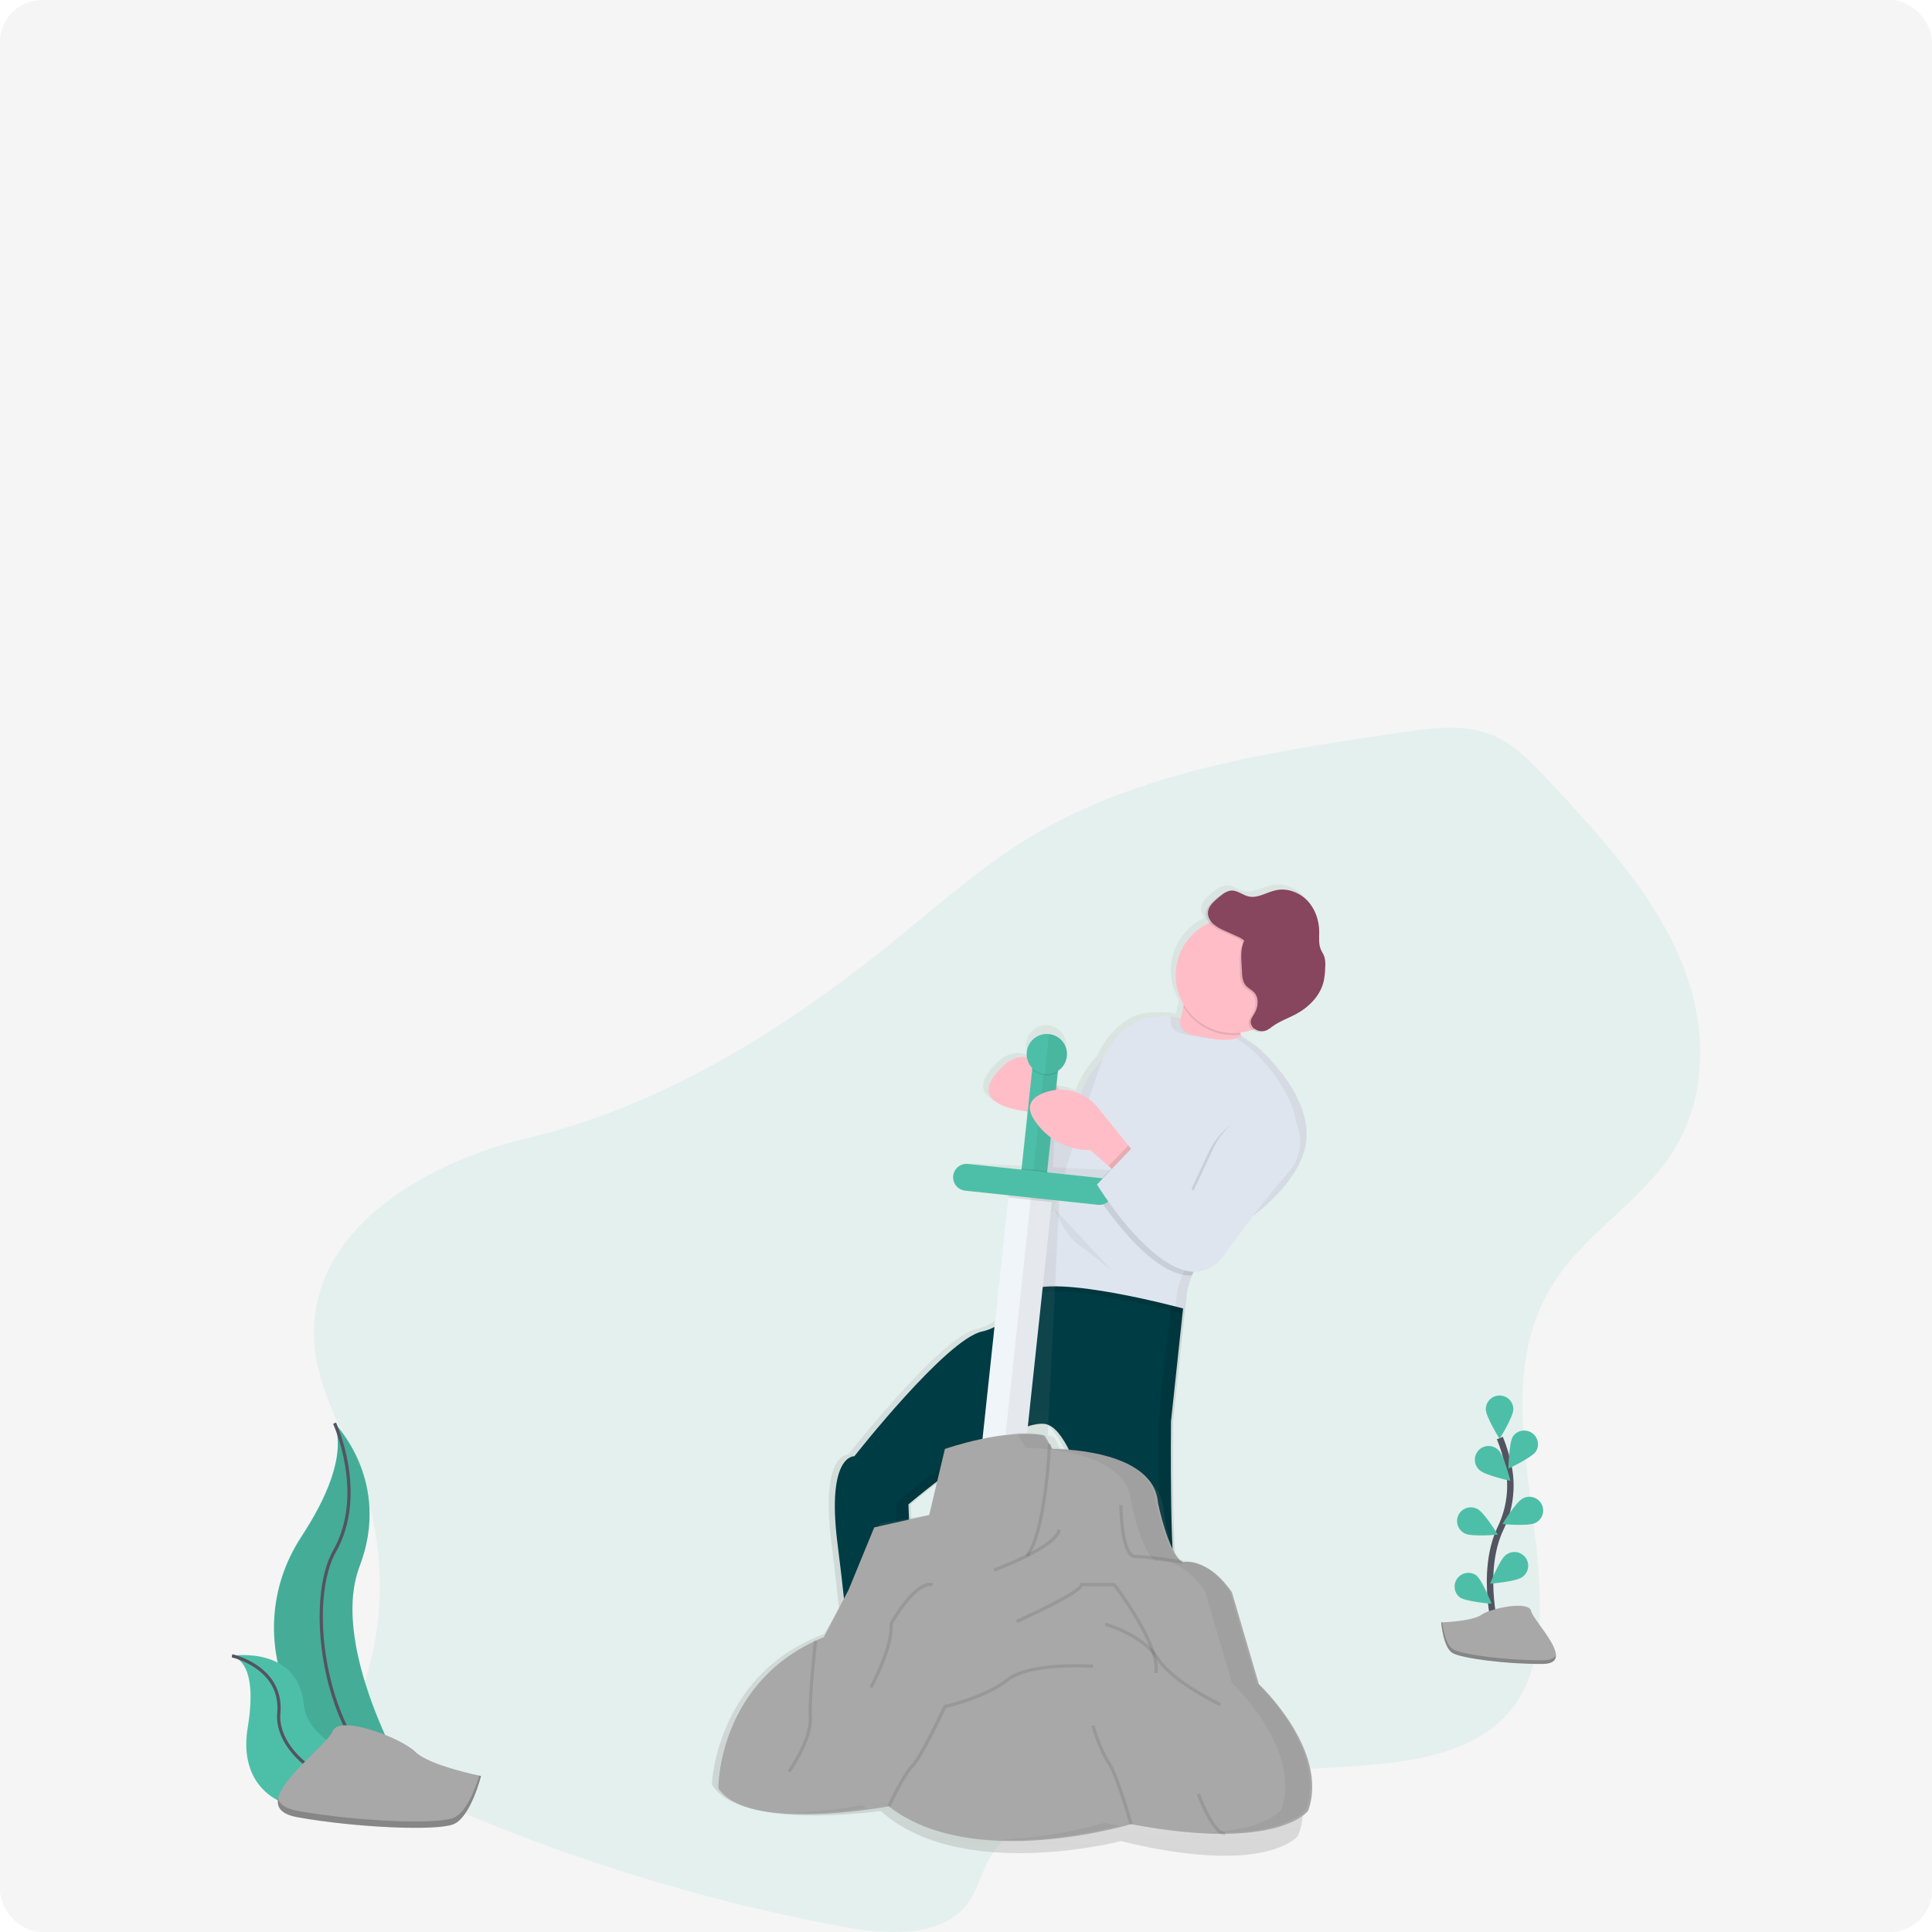 <svg width="600" height="600" viewBox="0 0 600 600" fill="none" xmlns="http://www.w3.org/2000/svg">
<rect width="600" height="600" rx="13" fill="#F5F5F5"/>
<g clip-path="url(#clip0_2100_1241)">
<path opacity="0.1" d="M97.686 417.972C98.968 432.385 107.151 445.432 112.145 459.157C119.208 478.651 119.874 499.884 114.047 519.781C112.859 523.871 111.392 527.973 111.392 532.162C111.392 546.6 127.865 556.185 142.832 562.559C180.876 578.688 220.556 590.66 261.179 598.267C274.462 600.773 291.054 601.853 299.459 592.431C303.495 587.905 304.47 581.997 307.433 576.92C314.987 563.972 333.37 558.943 349.873 556.061C369.767 552.589 389.848 550.281 410.012 549.149C430.311 548.009 453.359 547.014 466.813 533.707C475.364 525.245 477.852 513.569 478.194 502.541C479.31 466.364 461.999 427.215 484.218 395.882C493.533 382.742 508.745 373.144 517.992 359.965C531.378 340.869 530.223 316.615 521.16 296.264C512.096 275.912 496.043 258.609 480.22 241.651C474.987 236.046 469.404 230.214 461.546 227.614C453.368 224.907 444.095 226.15 435.326 227.43C395.438 233.245 354.037 239.581 320.583 259.552C303.97 269.47 290.092 282.333 275.266 294.163C243.249 319.723 206.157 343.332 163.879 353.425C129.532 361.626 94.599 383.745 97.686 417.972Z" fill="#4DBFA8"/>
<path d="M387.281 556.227C387.969 546.741 387.759 539.466 386.853 538.723C386.468 538.403 386.113 537.251 385.831 536.034C386.802 535.308 387.323 534.458 387.088 533.472C385.951 528.733 367.961 493.845 365.067 493.209C362.172 492.573 362.771 440.872 362.771 440.872L366.995 401.433H366.935C367.278 399.296 367.862 397.205 368.675 395.199C368.837 394.802 369.008 394.418 369.179 394.038C372.676 394.162 376.02 392.612 378.91 388.535C382.056 384.095 384.981 380.146 387.631 376.684C393.89 371.817 401.594 364.303 403.83 355.589C407.785 340.186 389.722 324.424 389.722 324.424L384.1 320.645C384.027 320.432 383.963 320.218 383.903 320.005C383.843 319.792 383.792 319.578 383.745 319.382C385.043 319.229 386.321 318.934 387.554 318.502C388.112 318.885 388.76 319.116 389.435 319.174C390.109 319.231 390.787 319.113 391.402 318.831L391.479 318.788C391.689 318.735 391.893 318.664 392.09 318.575C392.705 318.24 393.287 317.847 393.826 317.401C396.023 315.787 398.648 314.895 401.047 313.605C405.13 311.415 408.695 307.808 409.734 303.287C410.025 301.821 410.181 300.332 410.2 298.838C410.314 297.761 410.224 296.672 409.935 295.628C409.653 294.808 409.127 294.095 408.798 293.292C408.084 291.55 408.37 289.587 408.332 287.704C408.281 284.156 407.049 280.57 404.561 278.03C402.073 275.489 398.349 274.128 394.886 274.866C393.959 275.081 393.05 275.366 392.167 275.72C391.77 275.865 391.376 276.019 390.983 276.147C389.431 276.715 387.883 277.146 386.28 276.774C384.361 276.326 382.689 274.717 380.722 274.947C380.312 275.002 379.914 275.123 379.542 275.306C378.837 275.532 378.176 275.879 377.589 276.33C376.7 276.963 375.858 277.659 375.071 278.414C374.07 279.374 373.113 280.527 372.971 281.906C372.937 282.477 373.016 283.049 373.204 283.589C373.392 284.129 373.685 284.626 374.066 285.053C371.782 286.113 369.746 287.639 368.087 289.531C366.428 291.424 365.183 293.641 364.432 296.042C363.682 298.443 363.442 300.974 363.728 303.473C364.013 305.971 364.819 308.383 366.093 310.553C366.058 310.749 366.023 310.948 365.986 311.151C365.708 312.659 365.351 314.153 364.917 315.625C364.929 315.351 364.971 315.079 365.041 314.814C364.754 314.75 364.459 314.694 364.156 314.643H364.019C363.751 314.597 363.48 314.557 363.207 314.523H363.138C359.03 314.007 354.015 314.464 351.168 316.09C346.496 318.776 342.846 322.93 340.783 327.903C337.782 330.928 335.478 334.57 334.033 338.576C331.93 337.584 329.62 337.107 327.295 337.185C323.832 330.354 317.282 321.841 308.698 330.939C299.664 340.515 310.758 343.319 318.364 344.143C318.616 345.021 319.008 345.851 319.527 346.602C320.077 347.435 320.681 348.231 321.335 348.985C321.092 349.062 320.833 349.075 320.583 349.023C318.834 348.536 318.963 366.373 326.782 371.578C325.483 374.831 323.798 377.917 321.763 380.769C318.883 384.872 316.617 389.372 315.038 394.128C314.23 396.608 313.653 398.969 313.815 400.318C313.831 400.473 313.863 400.626 313.909 400.775C313.929 400.838 313.954 400.899 313.982 400.959C314.009 401.014 314.04 401.067 314.076 401.117C314.109 401.161 314.146 401.203 314.187 401.24C314.225 401.276 314.267 401.307 314.311 401.334C314.356 401.36 314.403 401.382 314.452 401.398C314.502 401.413 314.554 401.423 314.606 401.428H314.632C314.689 401.432 314.746 401.432 314.803 401.428H314.837C314.9 401.423 314.963 401.415 315.025 401.403H315.068L315.26 401.351H315.324L315.521 401.275L315.606 401.24L315.82 401.138L315.914 401.091L316.158 400.95L316.248 400.899L316.551 400.707L316.611 400.668L317 400.391C316.624 401.125 316.188 401.924 315.688 402.748C313.217 406.778 309.155 411.448 303.17 412.763C292.054 415.201 263.449 451.712 263.449 451.712C263.449 451.712 254.629 451.101 258.203 479.176C261.777 507.25 262.453 522.487 262.453 522.487L262.611 522.586C259.259 526.394 252.423 533.233 246.48 533.314C238.238 533.425 233.381 538.839 237.297 542.224C241.213 545.61 283.897 540.277 283.897 540.277C283.897 540.277 284.179 529.139 282.149 524.02C282.49 523.719 282.81 523.396 283.106 523.051L280.998 466.744C280.998 466.744 307.646 443.933 320.638 441.722C320.553 441.675 320.467 441.632 320.386 441.589C321.208 441.461 322.044 441.445 322.87 441.542C334.225 443.083 342.844 494.776 342.844 494.776C342.844 494.776 344.935 502.913 351.176 509.184C357.418 515.456 371.27 539.684 371.27 539.684L371.847 539.62L371.924 539.752C371.924 543.424 371.364 548.936 368.504 553.235C363.801 560.313 376.999 563.054 376.999 563.054C376.999 563.054 386.597 565.714 387.281 556.227Z" fill="url(#paint0_linear_2100_1241)"/>
<path d="M266.595 520.246C266.595 520.246 256.664 533.28 248.447 533.395C240.23 533.51 235.386 538.885 239.294 542.25C243.201 545.614 285.782 540.328 285.782 540.328C285.782 540.328 286.184 524.31 282.499 521.971C278.814 519.631 266.595 520.246 266.595 520.246Z" fill="#444176"/>
<path d="M373.241 535.893C373.241 535.893 374.763 546.216 370.069 553.256C365.375 560.296 378.543 563.011 378.543 563.011C378.543 563.011 388.106 565.671 388.803 556.24C389.5 546.809 389.273 539.59 388.376 538.821C387.478 538.053 386.73 532.746 386.73 532.746L373.241 535.893Z" fill="#444176"/>
<path d="M372.822 539.799C372.822 539.799 358.987 515.704 352.762 509.488C346.538 503.272 344.447 495.16 344.447 495.16C344.447 495.16 335.837 443.762 324.512 442.221C313.186 440.68 282.118 467.196 282.118 467.196L284.333 523.158C277.591 530.962 264.363 522.662 264.363 522.662C264.363 522.662 263.684 507.481 260.118 479.564C256.553 451.648 265.338 452.241 265.338 452.241C265.338 452.241 293.841 415.952 304.931 413.527C310.916 412.225 314.944 407.58 317.41 403.576C318.66 401.558 319.687 399.411 320.471 397.172L367.854 402.231L363.656 441.444C363.656 441.444 363.074 492.846 365.964 493.482C368.854 494.118 386.802 528.815 387.939 533.523C389.076 538.232 372.822 539.799 372.822 539.799Z" fill="#003C44"/>
<g opacity="0.1">
<path d="M322.293 442.366C321.779 442.063 321.212 441.862 320.622 441.772C309.297 440.235 278.229 466.748 278.229 466.748L280.448 522.722C278.425 525.061 275.818 525.954 273.18 526.056C277.186 526.987 281.824 526.91 285.009 523.208L282.773 467.221C282.773 467.221 309.34 444.564 322.293 442.366Z" fill="black"/>
<path d="M388.585 533.6C387.448 528.904 369.5 494.195 366.61 493.559C363.72 492.923 364.301 441.521 364.301 441.521L368.5 402.308L363.955 401.821L359.757 441.034C359.757 441.034 359.175 492.436 362.065 493.072C364.956 493.708 382.903 528.404 384.04 533.113C384.81 536.303 377.627 538.04 372.878 538.83L373.472 539.855C373.472 539.855 389.722 538.309 388.585 533.6Z" fill="black"/>
</g>
<path d="M395.947 336.074C395.947 336.074 351.138 334.567 359.329 328.56C364.383 324.85 366.567 317.597 367.504 312.581C367.843 310.808 368.068 309.015 368.179 307.214C368.179 307.214 392.065 304.849 386.191 313.725C384.652 316.056 384.587 318.698 385.336 321.328C387.443 328.74 395.947 336.074 395.947 336.074Z" fill="#FFBEC7"/>
<path d="M347.205 325.299C347.205 325.299 336.363 331.353 334.225 345.219C332.087 359.086 330.33 344.792 330.33 344.792C330.33 344.792 324.118 350.684 322.207 350.154C320.296 349.625 320.634 370.963 330.847 373.695C341.061 376.427 349.128 331.724 349.128 331.724L347.205 325.299Z" fill="#DFE5EE"/>
<path opacity="0.05" d="M347.205 325.299C347.205 325.299 336.363 331.353 334.225 345.219C332.087 359.086 330.33 344.792 330.33 344.792C330.33 344.792 324.118 350.684 322.207 350.154C320.296 349.625 320.634 370.963 330.847 373.695C341.061 376.427 349.128 331.724 349.128 331.724L347.205 325.299Z" fill="black"/>
<path d="M331.66 344.942C331.66 344.942 323.332 318.472 310.378 332.181C297.424 345.889 326.004 345.65 326.004 345.65L331.66 344.942Z" fill="#FFBEC7"/>
<path opacity="0.1" d="M386.195 313.729C384.656 316.06 384.592 318.702 385.34 321.332C381.835 321.789 378.272 321.202 375.099 319.645C371.926 318.088 369.284 315.631 367.504 312.58C367.843 310.808 368.068 309.015 368.179 307.214C368.179 307.214 392.069 304.849 386.195 313.729Z" fill="black"/>
<path d="M400.833 305.456C402.25 295.657 395.445 286.566 385.632 285.15C375.819 283.735 366.716 290.531 365.298 300.33C363.881 310.129 370.686 319.22 380.499 320.635C390.311 322.051 399.415 315.255 400.833 305.456Z" fill="#FFBEC7"/>
<path opacity="0.1" d="M367.855 402.239L367.239 407.973C362.01 406.577 326.141 397.3 318.548 402.875C318.188 403.145 317.808 403.386 317.411 403.597C318.661 401.579 319.687 399.432 320.472 397.193L367.855 402.239Z" fill="black"/>
<path d="M405.224 356.733C402.835 366.027 394.186 373.925 387.756 378.703C385.391 380.477 382.919 382.105 380.355 383.578C380.355 383.578 373.699 387.45 370.176 396.104C368.835 399.418 368.11 402.948 368.038 406.521C368.038 406.521 326.902 395.246 318.711 401.253C314.406 404.412 315.086 399.946 316.702 395.003C318.275 390.275 320.532 385.802 323.401 381.725C325.662 378.476 328.501 373.716 329.356 369.28C330.489 363.389 338.18 340.979 341.754 330.733C343.67 325.125 347.563 320.404 352.707 317.452C356.025 315.577 362.233 315.266 366.559 316.218C366.559 316.218 365.166 320.85 371.57 321.678C372.262 321.768 372.951 321.892 373.63 322.05C376.196 322.652 382.519 323.851 385.323 321.828L391.142 325.725C391.142 325.725 409.162 341.419 405.224 356.733Z" fill="#DFE5EE"/>
<path opacity="0.1" d="M386.293 294.863C386.699 294.103 386.404 293.121 385.823 292.481C385.198 291.881 384.458 291.415 383.647 291.11L379.744 289.343C378.43 288.824 377.205 288.104 376.114 287.208C375.071 286.26 374.318 284.89 374.459 283.494C374.6 282.098 375.554 280.975 376.554 280.023C377.339 279.273 378.178 278.581 379.064 277.952C379.772 277.382 380.611 276.998 381.505 276.834C383.459 276.603 385.126 278.204 387.041 278.653C389.927 279.327 392.702 277.333 395.592 276.719C399.046 275.984 402.779 277.342 405.241 279.865C407.704 282.388 408.952 285.957 409.003 289.484C409.033 291.358 408.76 293.326 409.469 295.034C409.794 295.832 410.324 296.541 410.602 297.356C410.891 298.395 410.981 299.478 410.867 300.55C410.854 302.04 410.704 303.527 410.418 304.99C409.384 309.485 405.827 313.067 401.757 315.236C399.363 316.517 396.746 317.405 394.557 319.006C394.026 319.448 393.453 319.838 392.847 320.171C392.235 320.449 391.562 320.564 390.893 320.507C390.224 320.449 389.58 320.22 389.025 319.842C388.637 319.594 388.317 319.253 388.093 318.851C387.869 318.449 387.749 317.997 387.743 317.537C387.785 316.623 388.401 315.851 388.875 315.069C390.115 313.033 390.406 310.147 388.756 308.418C388.033 307.662 387.046 307.218 386.332 306.446C385.186 305.165 385.049 303.32 385.011 301.613C384.9 298.424 384.818 295.102 386.152 292.22" fill="black"/>
<path d="M386.511 292.225C385.887 291.625 385.146 291.159 384.335 290.854L380.432 289.087C379.118 288.568 377.894 287.848 376.802 286.952C375.759 286.005 375.007 284.634 375.148 283.238C375.289 281.842 376.242 280.719 377.243 279.767C378.028 279.017 378.866 278.325 379.752 277.697C380.46 277.127 381.299 276.742 382.193 276.578C384.147 276.348 385.815 277.949 387.73 278.397C390.616 279.071 393.39 277.078 396.28 276.463C399.735 275.728 403.467 277.086 405.93 279.609C408.392 282.132 409.64 285.701 409.692 289.228C409.722 291.102 409.448 293.07 410.158 294.778C410.483 295.576 411.013 296.285 411.291 297.1C411.579 298.139 411.669 299.222 411.556 300.294C411.537 301.779 411.383 303.26 411.094 304.717C410.059 309.212 406.502 312.794 402.432 314.963C400.038 316.244 397.422 317.132 395.233 318.733C394.702 319.175 394.129 319.565 393.523 319.898C392.911 320.176 392.238 320.291 391.569 320.234C390.899 320.176 390.256 319.947 389.701 319.57C389.313 319.321 388.993 318.98 388.769 318.578C388.545 318.176 388.424 317.724 388.418 317.264C388.461 316.351 389.077 315.578 389.551 314.796C390.791 312.76 391.082 309.874 389.431 308.145C388.709 307.389 387.721 306.945 387.007 306.173C385.862 304.892 385.725 303.047 385.686 301.34C385.575 298.151 385.032 295.145 386.366 292.246" fill="#88455E"/>
<path opacity="0.1" d="M398.781 365.127C396.152 368.162 392.368 372.688 387.768 378.703C385.403 380.477 382.932 382.105 380.368 383.578C380.368 383.578 373.711 387.451 370.188 396.104C356.178 396.839 339.244 369.029 339.244 369.029L350.334 357.429L369.239 370.92L375.395 357.749C377.028 354.252 379.546 351.24 382.7 349.01C385.854 346.781 389.535 345.411 393.381 345.036L393.676 345.01C397.614 344.651 399.888 346.999 401.196 349.971C402.266 352.467 402.607 355.215 402.18 357.897C401.752 360.579 400.574 363.085 398.781 365.127Z" fill="black"/>
<g opacity="0.05">
<path d="M363.639 315.906C363.639 315.906 362.245 320.539 368.649 321.367C369.342 321.457 370.03 321.58 370.71 321.738C372.617 322.195 374.559 322.487 376.516 322.613C375.366 322.434 374.348 322.221 373.63 322.05C372.912 321.879 372.262 321.768 371.569 321.679C365.156 320.85 366.559 316.218 366.559 316.218C365.299 315.951 364.019 315.788 362.732 315.731C363.045 315.787 363.348 315.842 363.639 315.906Z" fill="black"/>
<path d="M391.146 325.73L385.327 321.832C384.891 322.135 384.409 322.367 383.899 322.519L388.226 325.418C388.226 325.418 406.242 341.108 402.304 356.422C399.914 365.716 391.265 373.614 384.835 378.391C382.471 380.166 379.999 381.794 377.435 383.267C377.435 383.267 370.779 387.139 367.256 395.793C365.979 398.962 365.267 402.33 365.152 405.744C366.978 406.21 368.051 406.504 368.051 406.504C368.123 402.931 368.847 399.401 370.189 396.087C373.711 387.433 380.368 383.561 380.368 383.561C382.932 382.088 385.403 380.46 387.768 378.686C394.181 373.913 402.847 366.01 405.237 356.716C409.162 341.419 391.146 325.73 391.146 325.73Z" fill="black"/>
<path d="M315.803 400.941L315.495 401.155C315.658 402.504 316.564 402.837 318.723 401.253C321.288 399.383 327.013 399.187 333.686 399.806C325.794 398.854 318.714 398.807 315.803 400.941Z" fill="black"/>
</g>
<path opacity="0.05" d="M327.312 375.155C327.312 375.155 330.617 383.694 335.205 386.789C339.792 389.884 345.799 395.131 345.799 395.131" fill="black"/>
<path d="M389.804 528.994L382.912 499.271C379.971 494.391 376.948 491.77 374.413 490.374C371.147 488.368 368.547 488.38 367.726 488.453L366.803 487.48C363.289 482.523 361.425 469.549 361.425 469.549C361.241 463.465 357.38 459.345 352.413 456.562C344.042 451.554 332.037 450.585 329.485 450.435L327.45 446.392L326.902 446.26L326.774 446.004C326.347 445.888 325.863 445.79 325.397 445.696L328.997 371.928L329.031 371.215L343.247 371.906C344.359 371.919 345.434 371.5 346.244 370.738C347.055 369.977 347.538 368.931 347.593 367.821C347.649 366.711 347.271 365.623 346.541 364.785C345.81 363.946 344.783 363.423 343.674 363.325L327.031 362.514V362.155L328.587 330.281V329.922C329.328 329.343 329.935 328.611 330.366 327.775C330.797 326.939 331.042 326.02 331.084 325.081C331.14 324.253 331.031 323.422 330.762 322.637C330.493 321.852 330.07 321.128 329.517 320.508C328.965 319.888 328.294 319.385 327.545 319.026C326.795 318.668 325.981 318.463 325.151 318.423C324.321 318.383 323.491 318.508 322.71 318.792C321.93 319.075 321.213 319.512 320.603 320.075C319.993 320.639 319.502 321.318 319.158 322.074C318.814 322.829 318.624 323.645 318.6 324.475C318.55 325.413 318.704 326.351 319.052 327.225C319.399 328.098 319.932 328.886 320.613 329.534V329.893L319.049 361.771V362.13L302.388 361.344C301.275 361.332 300.201 361.751 299.391 362.512C298.58 363.274 298.097 364.32 298.041 365.43C297.986 366.539 298.363 367.628 299.094 368.466C299.825 369.304 300.852 369.827 301.961 369.925L315.483 370.583L315.449 371.296L311.802 446.008C306.575 446.664 301.408 447.736 296.352 449.214L290.469 470.069L273.287 473.178L264.334 492.816L255.989 507.43C255.104 507.754 254.245 508.1 253.424 508.454C222.322 521.561 221.061 554.11 221.061 554.11C229.726 568.864 273.488 562.397 273.488 562.397C298.464 584.755 348.107 571.763 348.107 571.763C360.078 574.709 369.552 575.986 377.025 576.272C397.863 577.066 403.104 570.137 403.104 570.137C410.603 551.147 389.804 528.994 389.804 528.994Z" fill="url(#paint1_linear_2100_1241)"/>
<path d="M320.856 329.353L316.859 366.702L324.826 367.552L328.823 330.204L320.856 329.353Z" fill="#4DBFA8"/>
<path d="M313.518 368.445L304.562 452.132L318.067 453.574L327.023 369.886L313.518 368.445Z" fill="#F0F5FA"/>
<path opacity="0.05" d="M327.043 369.885L320.463 369.183L311.507 452.87L318.087 453.573L327.043 369.885Z" fill="black"/>
<path opacity="0.1" d="M313.521 368.447L313.15 371.907L326.656 373.349L327.026 369.889L313.521 368.447Z" fill="black"/>
<path opacity="0.1" d="M317.266 362.9L316.859 366.704L324.826 367.554L325.233 363.751L317.266 362.9Z" fill="black"/>
<path d="M341.83 365.863L300.625 361.465C298.329 361.22 296.269 362.879 296.024 365.171C295.778 367.463 297.441 369.519 299.737 369.764L340.942 374.162C343.238 374.407 345.299 372.748 345.544 370.456C345.789 368.164 344.127 366.108 341.83 365.863Z" fill="#4DBFA8"/>
<path d="M223.095 555.391C223.095 555.391 222.749 522.005 255.83 508.429L263.491 493.824L271.503 474.347L288.57 470.505L293.444 449.987C293.444 449.987 312.255 443.378 324.439 445.812L326.876 449.987C326.876 449.987 358.222 449.641 359.611 466.68C359.611 466.68 362.745 482.331 367.273 485.114C367.273 485.114 374.934 483.377 382.595 494.507L390.953 523.025C390.953 523.025 412.894 543.543 406.276 562.324C406.276 562.324 397.221 575.191 351.249 566.499C351.249 566.499 302.144 581.442 276.005 560.949C276.035 560.954 232.5 569.3 223.095 555.391Z" fill="#A8A8A8"/>
<path opacity="0.1" d="M245.035 550.173C245.035 550.173 251.999 540.435 251.653 533.48C251.307 526.526 253.295 509.551 253.295 509.551" stroke="black" stroke-miterlimit="10"/>
<path opacity="0.1" d="M270.46 524.088C270.46 524.088 277.424 511.221 276.727 504.266C276.727 504.266 284.042 491.031 289.613 492.094" stroke="black" stroke-miterlimit="10"/>
<path opacity="0.1" d="M308.771 487.573C308.771 487.573 327.924 480.619 328.971 475.052" stroke="black" stroke-miterlimit="10"/>
<path opacity="0.1" d="M315.735 503.57C315.735 503.57 335.936 494.545 335.936 492.094H346.034C346.034 492.094 360.659 511.221 358.919 519.571" stroke="black" stroke-miterlimit="10"/>
<path opacity="0.1" d="M339.42 517.479C339.42 517.479 319.916 516.088 312.952 521.655C305.987 527.222 293.448 530.001 293.448 530.001C293.448 530.001 286.133 545.652 283.35 548.436C280.567 551.219 276.035 560.957 276.035 560.957" stroke="black" stroke-miterlimit="10"/>
<path opacity="0.1" d="M339.42 535.914C339.42 535.914 341.493 543.214 344.294 547.39C347.094 551.565 351.258 566.516 351.258 566.516" stroke="black" stroke-miterlimit="10"/>
<path opacity="0.1" d="M372.155 557.128C372.155 557.128 376.576 569.411 380.462 569.509" stroke="black" stroke-miterlimit="10"/>
<path opacity="0.1" d="M343.203 504.407C343.203 504.407 354.686 507.507 359.487 515.016C364.289 522.526 378.97 529.34 378.97 529.34" stroke="black" stroke-miterlimit="10"/>
<path opacity="0.1" d="M348.124 467.401C348.124 467.401 348.124 483.398 352.651 483.398C357.179 483.398 367.281 485.152 367.281 485.152" stroke="black" stroke-miterlimit="10"/>
<path opacity="0.1" d="M325.949 448.416C325.949 448.416 324.79 476.05 318.873 483.201" stroke="black" stroke-miterlimit="10"/>
<g opacity="0.05">
<path d="M390.265 522.697L381.907 494.178C374.246 483.048 366.584 484.786 366.584 484.786C362.057 482.006 358.923 466.368 358.923 466.368C357.529 449.325 326.188 449.675 326.188 449.675L323.751 445.5C320.664 444.885 317.154 444.847 313.636 445.137C314.491 445.222 315.299 445.342 316.09 445.5L318.527 449.675C318.527 449.675 349.873 449.329 351.262 466.368C351.262 466.368 354.396 482.019 358.923 484.803C358.923 484.803 366.584 483.065 374.246 494.195L382.604 522.714C382.604 522.714 404.544 543.215 397.926 561.999C397.926 561.999 393.459 568.348 374.87 569.112C399.927 570.03 405.587 561.999 405.587 561.999C412.205 543.215 390.265 522.697 390.265 522.697Z" fill="black"/>
<path d="M267.673 560.607C260.3 561.923 252.845 562.729 245.36 563.02C254.082 563.353 263.158 562.413 269.007 561.606C268.559 561.282 268.115 560.949 267.673 560.607Z" fill="black"/>
<path d="M342.9 566.17C332.177 569.173 321.139 570.915 310.011 571.362C326.064 571.942 341.271 568.604 347.543 566.999C346.038 566.747 344.486 566.474 342.9 566.17Z" fill="black"/>
</g>
<path opacity="0.05" d="M328.69 330.013L324.532 329.569L320.906 363.457L325.063 363.901L328.69 330.013Z" fill="black"/>
<path opacity="0.1" d="M328.835 330.217L328.544 332.932C327.325 333.74 325.862 334.097 324.407 333.941C322.953 333.785 321.599 333.126 320.579 332.079L320.87 329.363L328.835 330.217Z" fill="black"/>
<path d="M331.33 328.027C331.698 324.59 329.206 321.506 325.764 321.139C322.322 320.772 319.234 323.26 318.866 326.697C318.498 330.134 320.99 333.218 324.432 333.585C327.874 333.953 330.962 331.464 331.33 328.027Z" fill="#4DBFA8"/>
<path opacity="0.05" d="M331.344 328.044C331.165 329.693 330.338 331.204 329.044 332.245C327.75 333.286 326.095 333.771 324.443 333.594L325.777 321.145C326.597 321.232 327.391 321.48 328.114 321.874C328.838 322.268 329.476 322.8 329.993 323.441C330.51 324.082 330.896 324.818 331.127 325.608C331.359 326.398 331.433 327.226 331.344 328.044Z" fill="black"/>
<path d="M352.823 358.676L348.453 365.75L344.272 362.125L338.543 357.156C338.543 357.156 327.949 358.01 321.169 347.764C318.262 343.379 320.523 340.869 324.05 339.438C326.969 338.283 330.182 338.094 333.216 338.901C336.25 339.709 338.943 341.468 340.899 343.921L352.823 358.676Z" fill="#FFBEC7"/>
<path opacity="0.1" d="M352.823 358.676L348.458 365.75L344.276 362.121L350.42 355.7L352.823 358.676Z" fill="black"/>
<path d="M376.832 356.592L370.676 369.759L351.754 356.268L340.681 367.868C340.681 367.868 366.084 409.587 380.398 389.479C389.081 377.264 396.075 368.76 400.226 363.965C402.021 361.925 403.202 359.419 403.631 356.737C404.06 354.055 403.72 351.307 402.65 348.81C401.342 345.821 399.067 343.494 395.13 343.849L394.835 343.879C390.986 344.251 387.301 345.62 384.144 347.85C380.987 350.079 378.466 353.093 376.832 356.592Z" fill="#DFE5EE"/>
<path d="M464.975 507.929C464.975 507.929 459.306 488.718 466.039 474.569C468.9 468.655 469.763 461.974 468.497 455.528C467.873 452.474 466.97 449.483 465.8 446.593" stroke="#535461" stroke-width="2" stroke-miterlimit="10"/>
<path d="M469.981 437.653C469.981 440.01 465.706 446.836 465.706 446.836C465.706 446.836 461.431 440.005 461.431 437.653C461.431 436.521 461.881 435.435 462.683 434.634C463.485 433.834 464.572 433.384 465.706 433.384C466.84 433.384 467.927 433.834 468.729 434.634C469.531 435.435 469.981 436.521 469.981 437.653Z" fill="#4DBFA8"/>
<path d="M477.044 450.695C475.761 452.672 468.459 456.088 468.459 456.088C468.459 456.088 468.592 448.036 469.874 446.059C470.513 445.165 471.473 444.552 472.554 444.346C473.635 444.141 474.754 444.36 475.677 444.957C476.601 445.554 477.258 446.484 477.512 447.553C477.767 448.621 477.599 449.747 477.044 450.695Z" fill="#4DBFA8"/>
<path d="M476.731 472.99C474.624 474.048 466.595 473.318 466.595 473.318C466.595 473.318 470.78 466.436 472.884 465.377C473.387 465.096 473.942 464.92 474.516 464.858C475.089 464.797 475.669 464.852 476.221 465.021C476.773 465.189 477.285 465.467 477.726 465.838C478.167 466.21 478.528 466.666 478.788 467.18C479.048 467.695 479.201 468.256 479.238 468.831C479.274 469.406 479.194 469.982 479.002 470.525C478.81 471.069 478.51 471.567 478.119 471.991C477.729 472.416 477.257 472.757 476.731 472.994V472.99Z" fill="#4DBFA8"/>
<path d="M472.695 489.806C470.797 491.206 462.76 491.838 462.76 491.838C462.76 491.838 465.718 484.35 467.616 482.95C468.065 482.584 468.582 482.312 469.139 482.152C469.695 481.992 470.278 481.947 470.852 482.018C471.427 482.09 471.981 482.277 472.481 482.569C472.98 482.861 473.415 483.251 473.76 483.716C474.104 484.18 474.35 484.71 474.483 485.273C474.616 485.835 474.634 486.419 474.534 486.989C474.435 487.558 474.22 488.101 473.904 488.586C473.588 489.07 473.177 489.485 472.695 489.806Z" fill="#4DBFA8"/>
<path d="M459.49 456.549C461.2 458.188 469.062 459.891 469.062 459.891C469.062 459.891 467.134 452.074 465.441 450.435C465.047 450.009 464.57 449.667 464.04 449.431C463.509 449.195 462.936 449.069 462.355 449.062C461.774 449.054 461.198 449.165 460.661 449.388C460.125 449.61 459.639 449.939 459.234 450.355C458.829 450.771 458.513 451.265 458.306 451.807C458.099 452.349 458.004 452.927 458.028 453.507C458.052 454.086 458.194 454.655 458.445 455.178C458.697 455.701 459.052 456.167 459.49 456.549Z" fill="#4DBFA8"/>
<path d="M455.022 476.268C457.129 477.327 465.158 476.597 465.158 476.597C465.158 476.597 460.973 469.715 458.869 468.656C458.366 468.375 457.811 468.198 457.237 468.137C456.664 468.076 456.084 468.131 455.532 468.299C454.98 468.468 454.469 468.746 454.027 469.117C453.586 469.488 453.225 469.945 452.965 470.459C452.705 470.973 452.552 471.535 452.516 472.11C452.479 472.685 452.559 473.261 452.751 473.804C452.943 474.347 453.243 474.846 453.634 475.27C454.024 475.694 454.496 476.035 455.022 476.273V476.268Z" fill="#4DBFA8"/>
<path d="M453.307 496.035C455.205 497.435 463.243 498.067 463.243 498.067C463.243 498.067 460.284 490.579 458.386 489.178C457.473 488.57 456.36 488.336 455.279 488.524C454.197 488.713 453.229 489.309 452.576 490.191C451.924 491.072 451.635 492.171 451.771 493.259C451.907 494.347 452.457 495.341 453.307 496.035Z" fill="#4DBFA8"/>
<path d="M103.902 441.978C103.902 441.978 121.789 459.84 111.691 486.344C101.593 512.847 129.014 556.923 129.014 556.923C129.014 556.923 128.72 556.88 128.159 556.786C91.422 550.31 73.171 508.356 93.599 477.186C101.196 465.595 107.429 452.002 103.902 441.978Z" fill="#4DBFA8"/>
<path opacity="0.1" d="M103.902 442.272C103.902 442.272 121.789 460.135 111.691 486.638C101.593 513.142 129.014 557.218 129.014 557.218C129.014 557.218 128.719 557.175 128.159 557.081C91.426 550.604 73.175 508.633 93.603 477.468C101.195 465.894 107.429 452.279 103.902 442.272Z" fill="black"/>
<path d="M103.902 441.978C103.902 441.978 114 463.87 103.902 481.733C93.804 499.595 102.192 549.721 129.002 556.923" stroke="#535461" stroke-miterlimit="10"/>
<path d="M72.047 514.218C72.047 514.218 92.457 510.973 94.317 529.237C96.176 547.501 133.563 550.045 133.563 550.045L132.862 550.502C101.995 570.738 72.483 563.391 76.933 536.52C78.567 526.534 78.451 516.502 72.047 514.218Z" fill="#4DBFA8"/>
<path d="M72.047 514.218C72.047 514.218 87.891 517.689 86.583 532.076C85.274 546.463 110.113 563.707 133.563 550.045" stroke="#535461" stroke-miterlimit="10"/>
<path d="M447.57 503.852C447.57 503.852 457.151 503.557 460.037 501.504C462.923 499.45 474.774 497 475.488 500.291C476.202 503.583 489.882 516.664 479.07 516.754C468.258 516.843 453.94 515.072 451.059 513.338C448.177 511.605 447.57 503.852 447.57 503.852Z" fill="#A8A8A8"/>
<path opacity="0.2" d="M479.263 515.609C468.446 515.695 454.133 513.927 451.251 512.194C449.058 510.858 448.182 506.072 447.891 503.86H447.57C447.57 503.86 448.177 511.575 451.059 513.33C453.94 515.084 468.254 516.852 479.07 516.745C482.191 516.719 483.268 515.609 483.213 513.97C482.777 514.969 481.584 515.588 479.263 515.609Z" fill="black"/>
<path d="M149.39 551.557C149.39 551.557 133.311 548.337 129.014 544.068C124.717 539.799 105.436 532.298 103.294 537.664C101.152 543.031 74.368 561.188 92.589 564.398C110.81 567.609 135.457 568.668 140.814 566.533C146.171 564.398 149.39 551.557 149.39 551.557Z" fill="#A8A8A8"/>
<path opacity="0.2" d="M92.59 562.426C110.811 565.637 135.458 566.695 140.815 564.561C144.897 562.93 147.732 555.1 148.852 551.454L149.386 551.565C149.386 551.565 146.171 564.407 140.815 566.546C135.458 568.685 110.807 567.618 92.59 564.411C87.331 563.485 85.827 561.308 86.395 558.554C86.84 560.338 88.674 561.722 92.59 562.426Z" fill="black"/>
</g>
<defs>
<linearGradient id="paint0_linear_2100_1241" x1="310.766" y1="556.067" x2="341.437" y2="268.666" gradientUnits="userSpaceOnUse">
<stop stop-color="#808080" stop-opacity="0.25"/>
<stop offset="0.54" stop-color="#808080" stop-opacity="0.12"/>
<stop offset="1" stop-color="#808080" stop-opacity="0.1"/>
</linearGradient>
<linearGradient id="paint1_linear_2100_1241" x1="312.268" y1="576.619" x2="325.517" y2="319.235" gradientUnits="userSpaceOnUse">
<stop stop-color="#808080" stop-opacity="0.25"/>
<stop offset="0.54" stop-color="#808080" stop-opacity="0.12"/>
<stop offset="1" stop-color="#808080" stop-opacity="0.1"/>
</linearGradient>
<clipPath id="clip0_2100_1241">
<rect width="456" height="374" fill="white" transform="translate(72 226)"/>
</clipPath>
</defs>
</svg>
